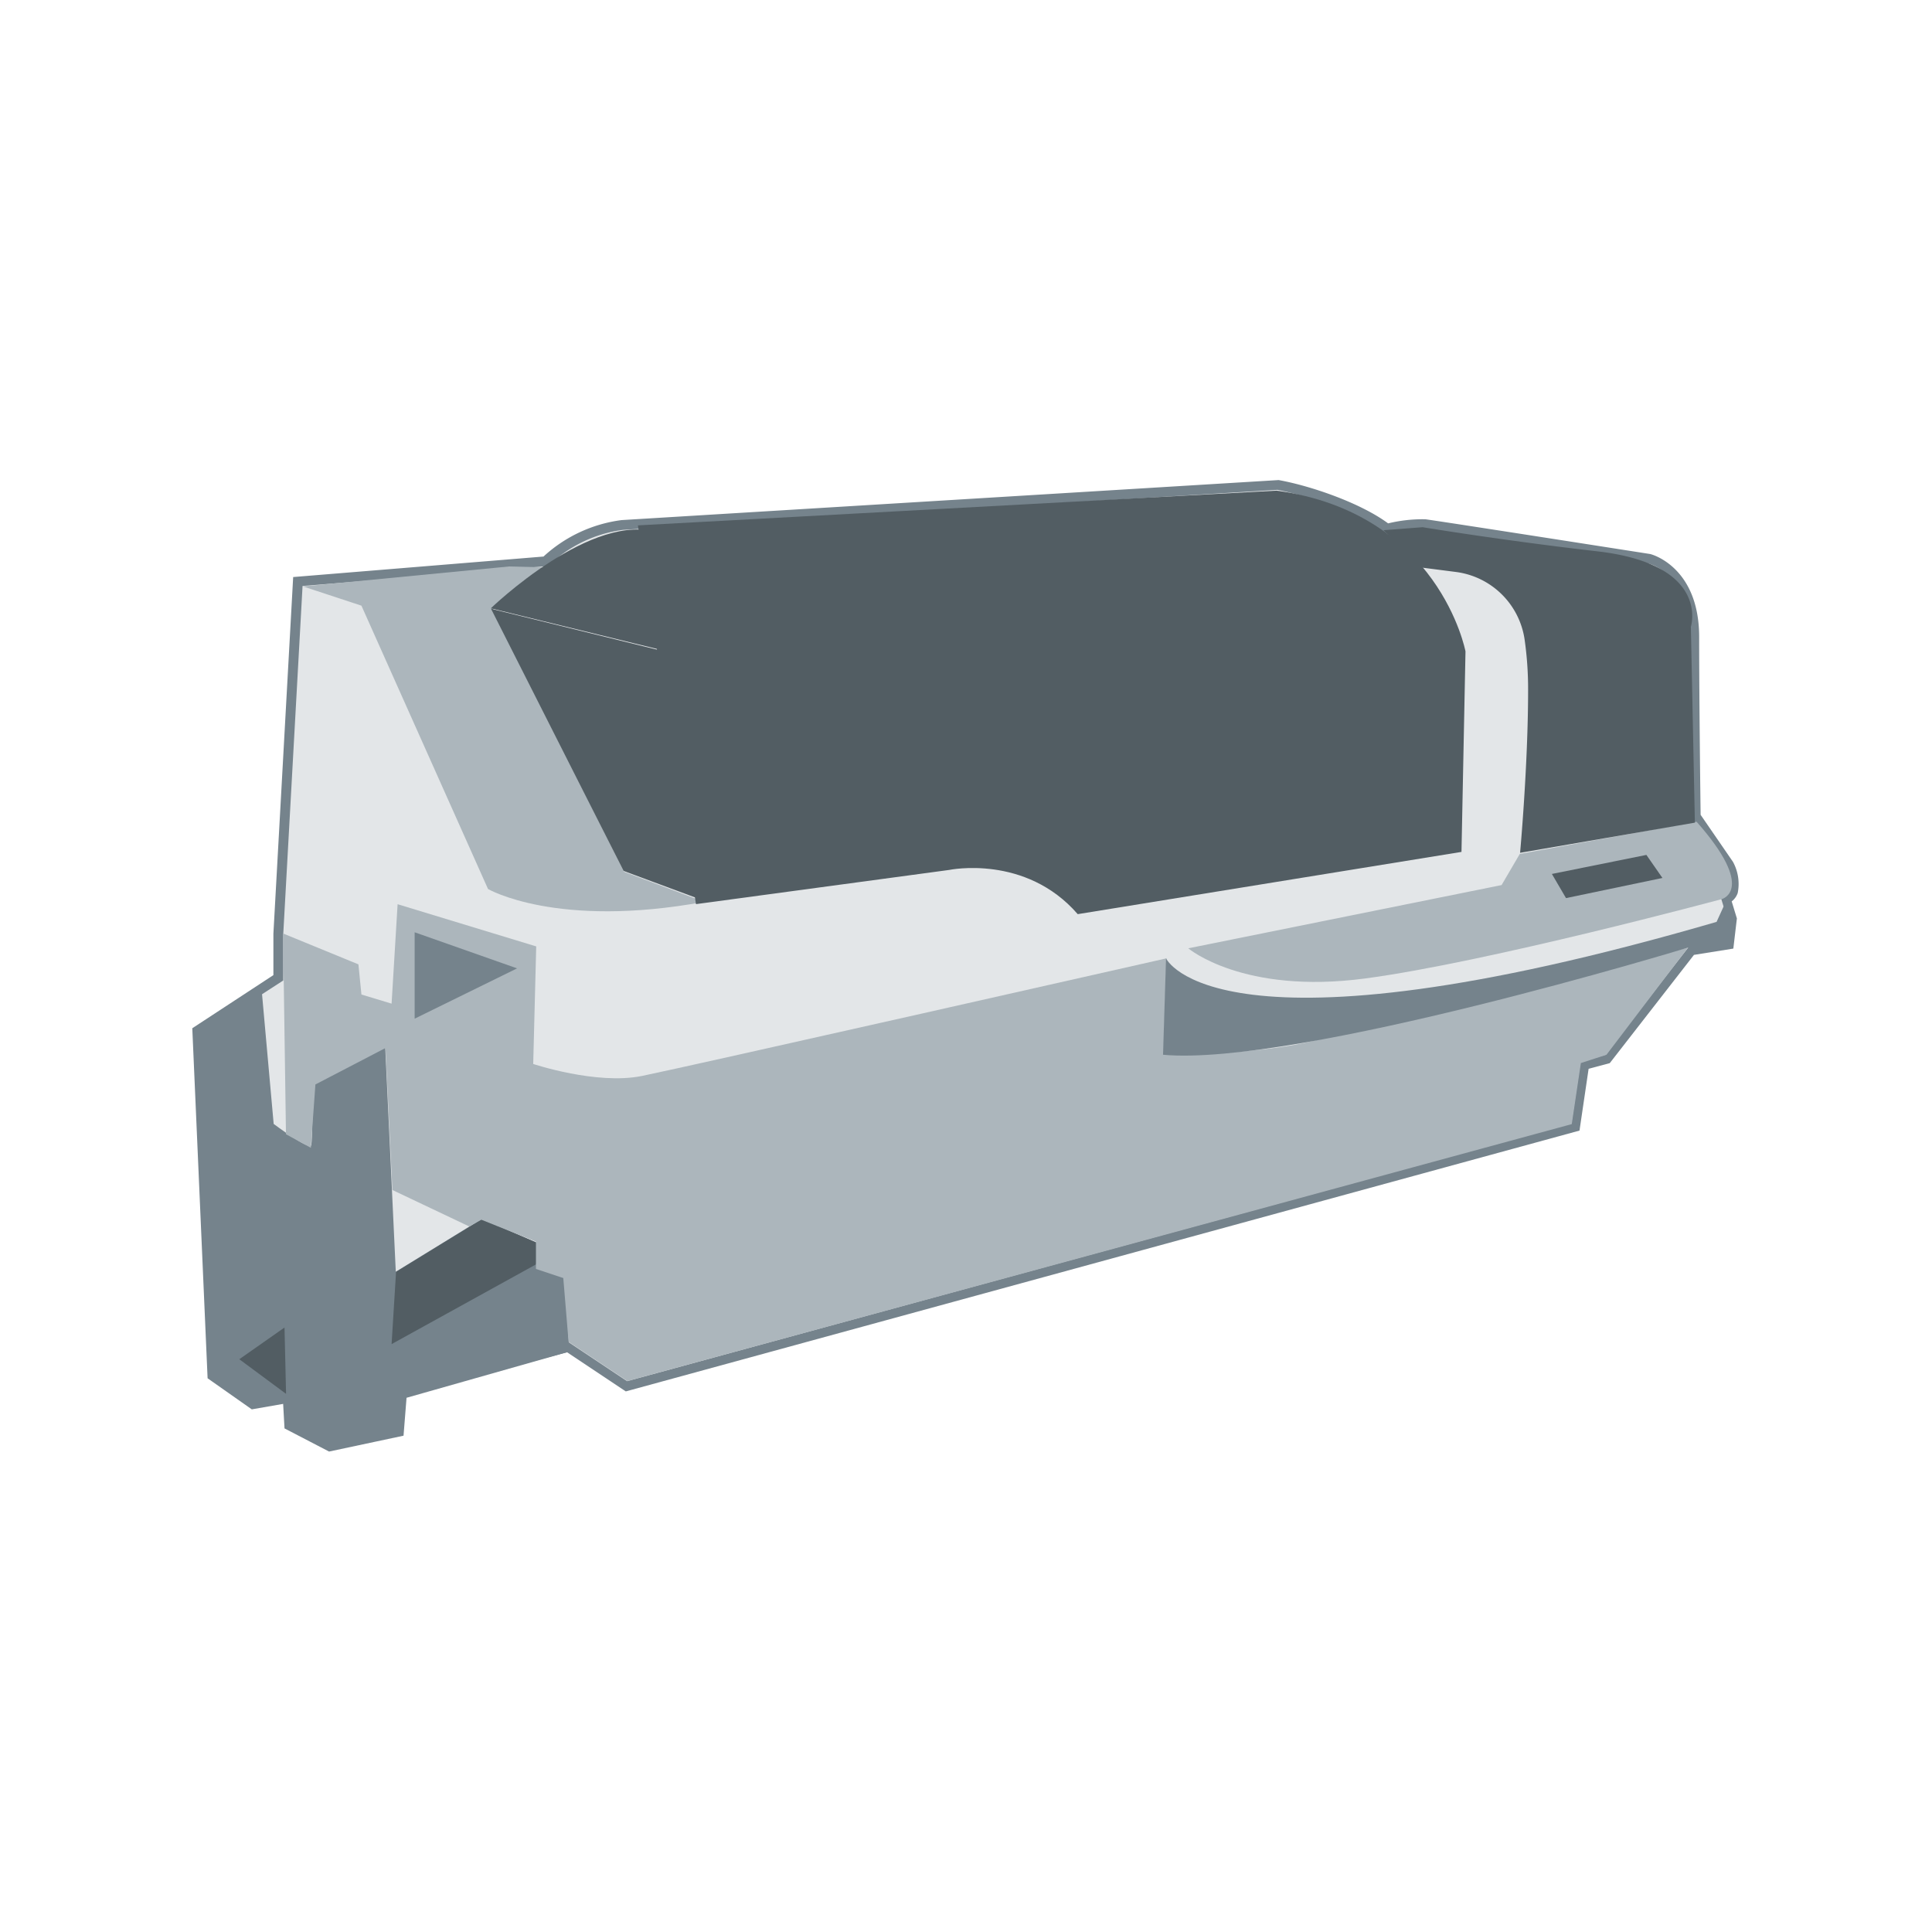 <svg id="Layer_1" data-name="Layer 1" xmlns="http://www.w3.org/2000/svg" viewBox="0 0 212 212"><defs><style>.cls-1{fill:#e3e6e8;}.cls-2{fill:#75838c;}.cls-3{fill:#525d63;}.cls-4{fill:#acb6bc;}</style></defs><title>Artboard 8951</title><path class="cls-1" d="M30.56,102.52l2.15-38.69,27.2-2.23a15.11,15.11,0,0,1,8.43-4l71.93-4.38c3.68.67,9.1,2.61,12,4.8a17,17,0,0,1,4.13-.5c1.32.17,24.64,3.8,24.64,3.8s5,1.16,5,8.6.17,19.68.17,19.68l3.64,5.29s1.49,3-.33,3.8l.66,2.15-.33,2.81-4.13.66-9.26,11.91-2.48.66-1,6.78L68.76,152.12l-6.45-4.3L44.12,153l-.33,4.13-7.61,1.65-4.46-2.32-.17-3-3.8.66L23.29,151,21.63,113.1l8.93-5.79Z"/><path class="cls-2" d="M36.11,159.28l-4.89-2.54-.15-2.69-3.44.6-4.85-3.41L21.1,112.83,30,107v-4.54l2.17-39.14,27.47-2.25a15.57,15.57,0,0,1,8.57-4l72.05-4.39h.06c3.59.65,9,2.53,12,4.75a16,16,0,0,1,4.08-.45c1.32.16,23.7,3.66,24.65,3.81.09,0,5.4,1.35,5.4,9.11,0,6.9.14,18.06.16,19.51l3.55,5.16a5.06,5.06,0,0,1,.52,3.42,1.94,1.94,0,0,1-.66.92l.57,1.87-.39,3.31-4.32.69-9.24,11.88-2.32.62-1,6.78L68.67,152.68l-6.45-4.3-17.61,5-.33,4.16Zm-3.89-3.18,4,2.09,7.05-1.53.33-4.11,18.76-5.29,6.45,4.3,103.62-28.29,1-6.78,2.64-.71,9.28-11.93,3.95-.63.27-2.31-.76-2.48.41-.19a.92.92,0,0,0,.52-.56,4.07,4.07,0,0,0-.43-2.55l-3.69-5.36v-.16c0-.12-.17-12.33-.17-19.68,0-6.91-4.38-8.05-4.56-8.1s-23.28-3.63-24.58-3.79a16,16,0,0,0-4,.49l-.24.06-.19-.15c-2.76-2.09-8.1-4-11.71-4.69L68.38,58.14A14.49,14.49,0,0,0,60.27,62l-.13.13-.19,0L33.2,64.3l-2.12,38.23v5.06l-8.92,5.78,1.63,37.32,4.08,2.87,4.16-.73Z"/><path class="cls-2" d="M62.48,148.32l-18.19,4.8-.5,3.8-7.28,1.82-4.63-2.32v-3.14l-4,.83-4.46-3-2.15-38.2,7.44-4.3,1.32,14.72s4,3,4.13,2.32.17-6.61.17-6.61l7.94-4.13,1.16,24.64,9.43-5.79L59,136.41l-.17,2.32L62,140.22Z"/><polygon class="cls-3" points="31.22 145.67 26.26 149.15 31.39 152.95 31.22 145.67"/><polyline class="cls-3" points="43.46 139.56 52.89 133.77 59.01 136.41 58.84 138.73 42.97 147.49"/><path class="cls-4" d="M33.25,64.35l6.41,2.11L53.55,97.55s7.51,4.39,23.72,1.41l-8.8-3.3L54.06,66.75l5.5-4.5-3.7-.09Z"/><path class="cls-4" d="M31.06,102.43l8.27,3.39.33,3.31,3.31,1,.66-10.91,15.21,4.63-.33,12.9s6.95,2.32,11.91,1.32S128,105.16,128,105.16l-.33,10.58s9.59,0,15.54-1.32,42-10.42,42-10.42l-8.93,11.74-2.81.91-1,6.7L68.84,151.54l-6.45-4.3-.58-7-3-1v-3l-6-2.4-1.32.74-8.43-4L42.3,115l-7.69,4-.5,6.95-2.73-1.49Z"/><path class="cls-4" d="M130.39,104.06s6,5.09,19.4,3.31,39.14-8.71,39.14-8.71,3.86-1-2.76-8.49l-19.4,3.53-2,3.42Z"/><path class="cls-2" d="M189.25,99.21s1.32,3.86.55,4.46l-4.63.33s-42.88,13.06-57.55,11.74l.33-10.58s5.4,12,60.41-4"/><polygon class="cls-3" points="170.29 95.9 171.84 98.55 182.42 96.34 180.66 93.81 170.29 95.9"/><path class="cls-3" d="M76.37,99.21l27.78-3.75s8.38-1.76,14.11,4.85l42.11-6.83.44-22s-2.87-15.21-20.73-17.64L70,57.65Z"/><path class="cls-3" d="M53.86,66.75l22.91,5.6s2.91-11.18-4.37-13.83S53.86,66.75,53.86,66.75Z"/><path class="cls-3" d="M53.88,66.8,68.43,95.57l8.93,3.31S80,84.33,76.7,72.42Z"/><path class="cls-3" d="M156,62.28l3.74.48a8.75,8.75,0,0,1,7.55,7.37,38.36,38.36,0,0,1,.39,5.59c0,8.27-.88,17.86-.88,17.86l19.18-3.31-.44-21.5s2.2-6.83-10.25-8.27c-10.6-1.22-19.18-2.65-19.18-2.65l-4.3.33Z"/><polygon class="cls-2" points="45.5 102.3 45.5 111.78 56.74 106.26 45.5 102.3"/></svg>